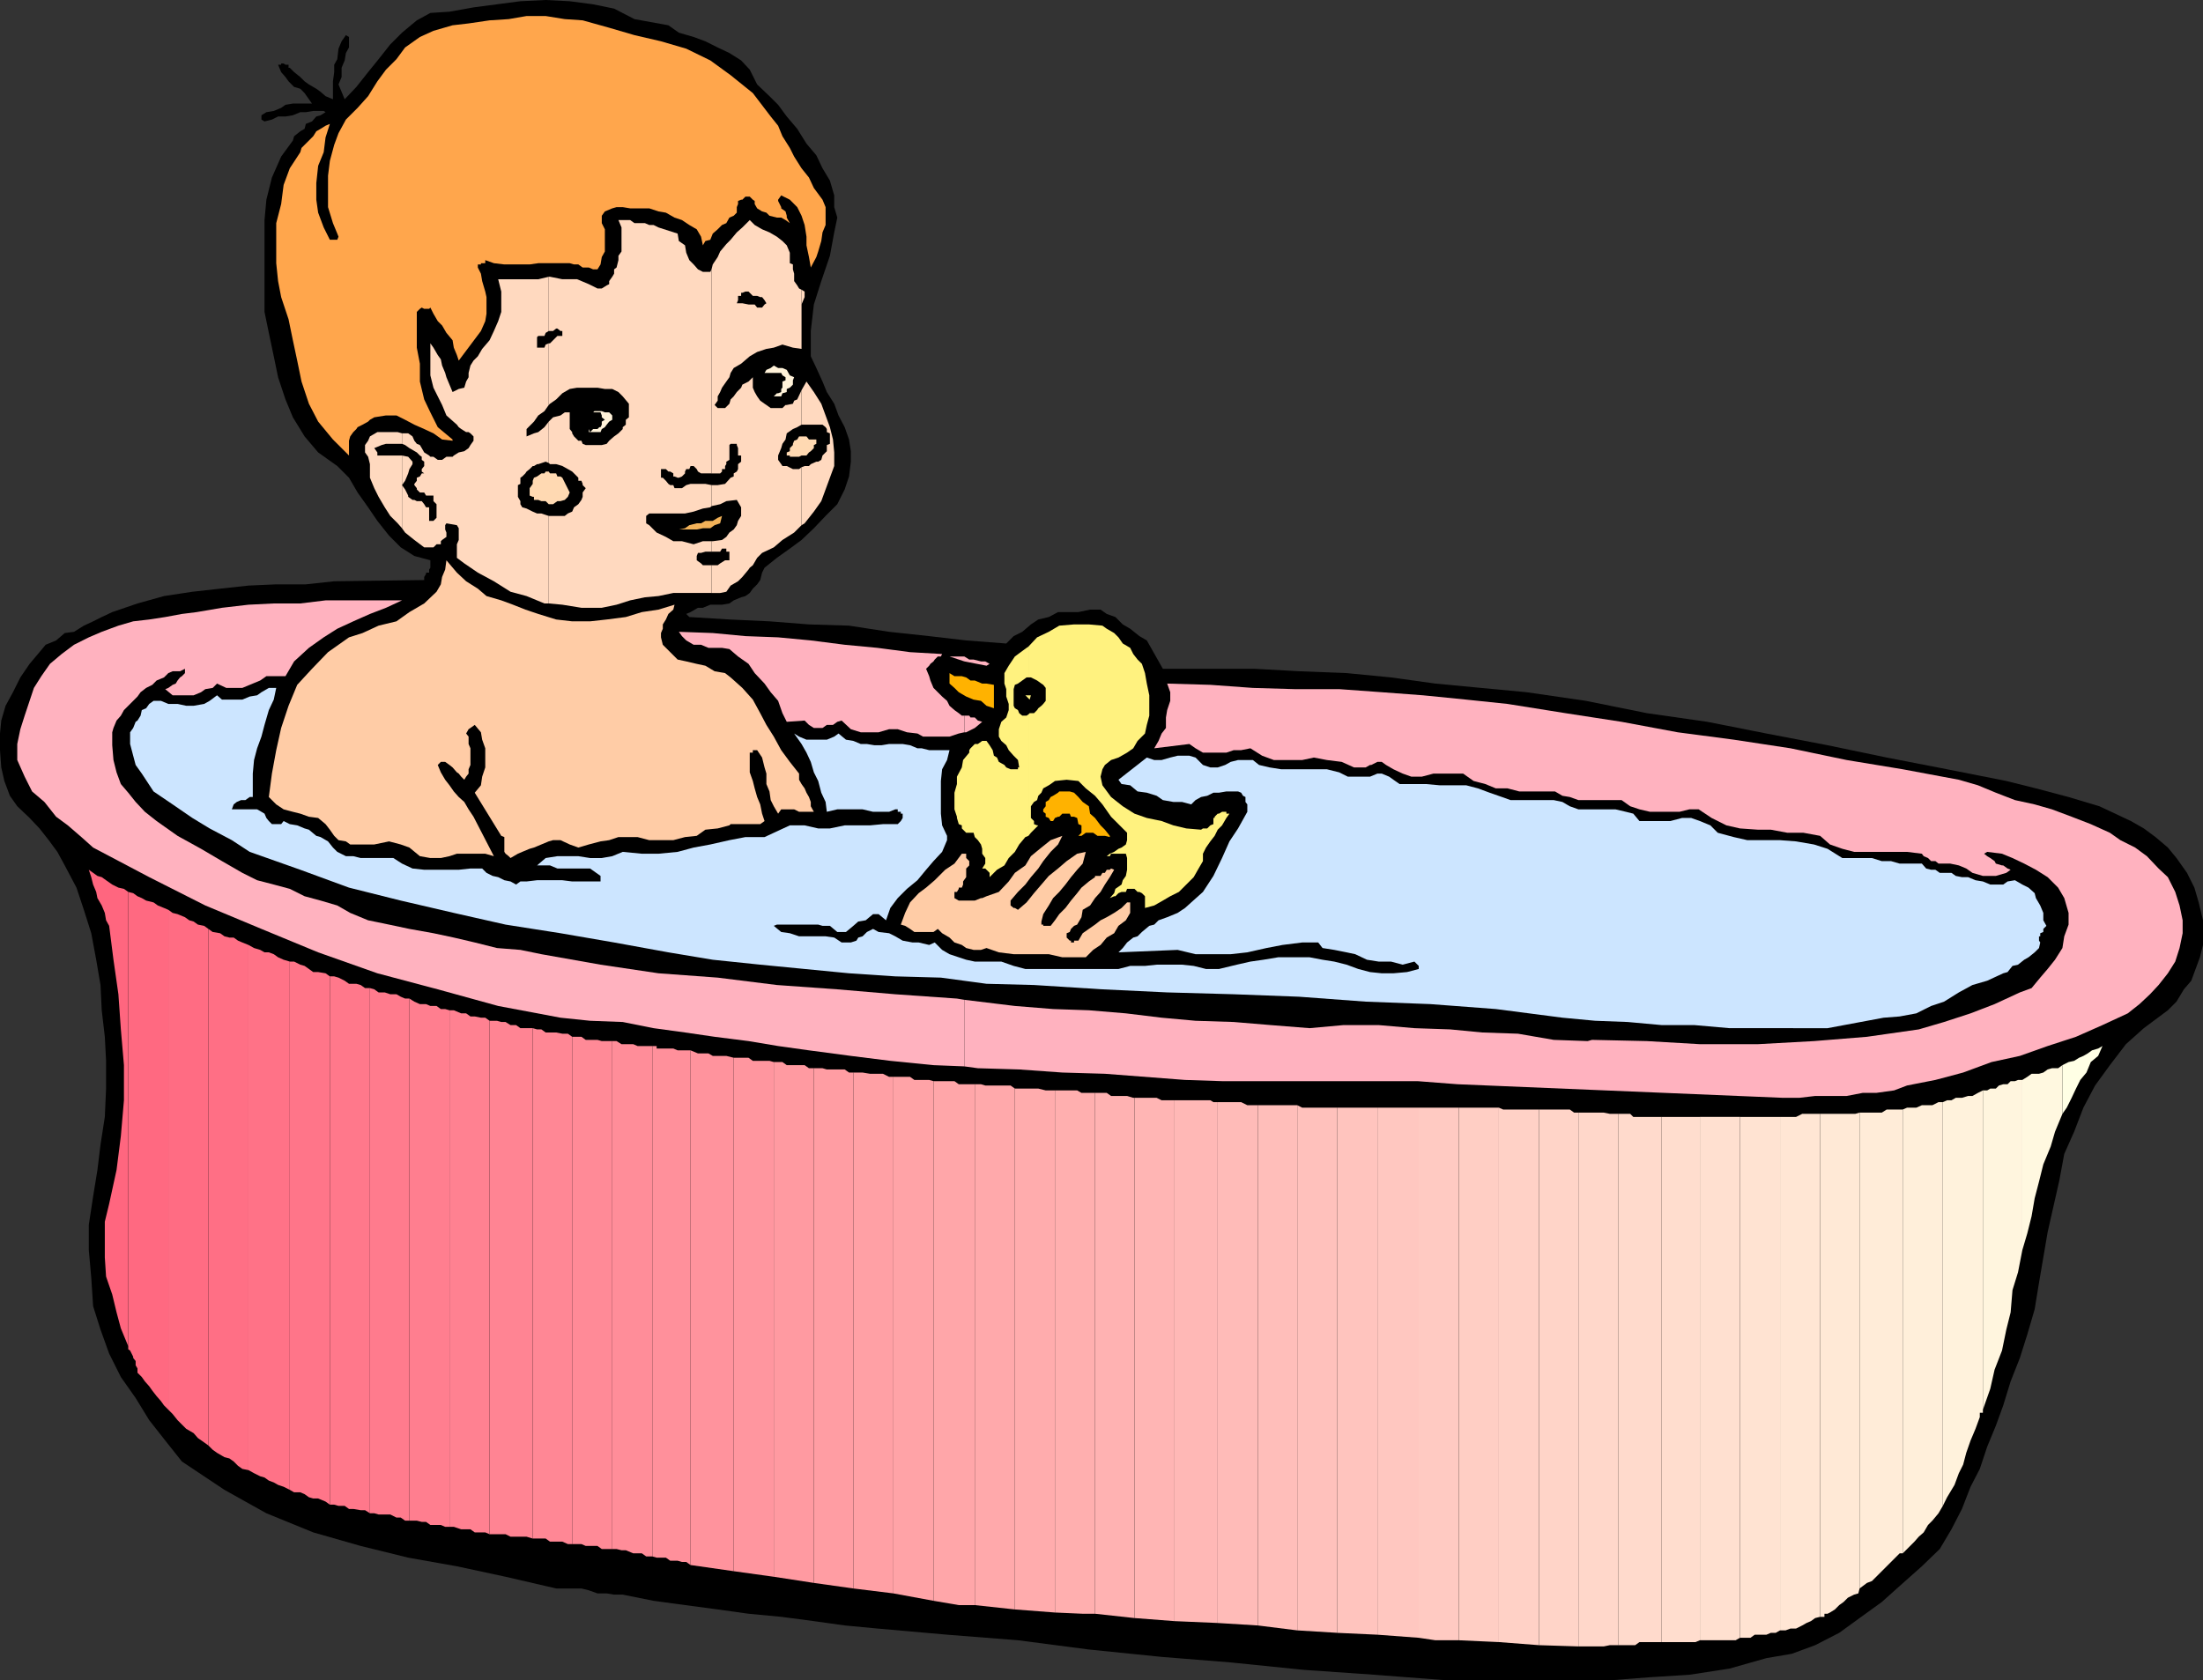 <svg xmlns="http://www.w3.org/2000/svg" width="357.301" height="272.602"><rect width="100%" height="100%" fill="#333333" stroke="none"/><path d="m108.402 4.102 1.7 1.199L112.5 6l1.902.7 2 1 1.899.902 1.902 1.199 1.399 1.5 1.199 2.398 2 1.903L126.203 17l1.399 1.898 1.699 2 1.5 2.403 1.601 1.898 1 2.102 1.2 2 .699 2.398v1.903l.5 1.699-.5 2.398-.7 3.801-1.398 4.102L132 49.398l-.5 4.301v4.102l.902 1.898 1 2.2.7 1.703L135.3 65.5l.699 1.898 1 1.903.703 2 .297 1.898v1.7l-.297 2.402-.703 2.097-1.2 2.403-1.898 1.898-1.902 2-2 1.903L128.102 89 126 90.5l-2 1.602-.398.796-.301 1.204-.5.699-.7.699-.5.7-.699.5-.699.198-1.203.5-.7.5-1.198.204h-1.899l-1.203.5h-.797L112 99.3l-.7.3.5.5 6.5.399 6.5.3 6.403.5 6.5.2 6.5 1 6.5.7 6 .698 6.5.5 1.2-1.199 1.398-.699 1.402-1.2 1.2-.8 1.699-.398 1.5-.801h3.3l1.899-.403h1.699l1 .704 1.402.5 1.2 1.199 1.199.699 1.5 1.2 1.199.698 2.602 4.602H203.5l7.203.398 7.7.301 7.199.7 7.199 1 7.402.703 7.399.699 9.601 1.398 9.899 2 9.8 1.403L286.5 119l9.902 1.898 9.598 2 9.8 1.903 9.602 1.898 4.801 1.2 5.297 1.402 5 1.5 5.102 2.398 2.101 1.2 1.899 1.402 2 1.699 1.398 1.7 1.703 2.402 1.2 2.398.699 2.398.699 2.903v4l-.5 2-.7 1.898-.699 1.903-1.199 1.398-1.203 2-1.398 1.398-3.899 2.903-2.902 2.597-2.598 3.403-2.402 3.3-1.899 3.598-1.5 3.903-1.601 3.597L334 191.5l-1.898 8.398-1.399 8.204-.703 4.296-1.2 4.102-1.198 3.8-1.5 3.802-1.2 3.898-1.199 3.3-1.402 3.4-1.2 3.6-1.5 2.9-1.398 3.6-1.703 3.302-1.898 3.199-2.899 2.8-3.601 3.2-2.899 2.597-3.601 2.602-3.301 2.398-3.899 2-3.8 1.403-4.102.699-6 1.7-6.5 1-6.398.402-6.5.5h-26.399l-11.8-.903-11.5-.8-11.801-1.2-11.2-.898-11.8-1.2-11.5-1.5-11.5-.902-11.301-1-5.301-.5-5-.699-5.297-.7-5.3-.5-5-.698-5.301-.704L106 259.7l-5-1h-1.398l-1.2-.199h-1.5L95.5 258l-1.2-.3h-4.097L82 255.8l-7.898-1.698-7.899-1.403-7.703-1.898-7.7-2.2-7.597-3.101-3.402-1.898-3.399-1.903-3.3-2.199-3.602-2.398-2.7-3.403-2.597-3.3L22 226.8l-2.398-3.403-1.899-3.796-1.402-3.903-1.2-3.8-.3-4.598-.399-4.5v-4.102l.7-4.597.699-4.301.5-4.102.699-4.5.203-4.597v-4.5L17 168.199l-.5-4.3-.2-4.098-.698-4.102-.801-4.3-1.2-3.797L12.403 144l-1.902-3.602-1.2-2.199-1.398-1.898-1.5-1.903-1.601-1.699-2-1.898-1.2-1.7-.898-2.402-.5-2.199L0 121.7V119l.203-2.102.7-2.398 1.199-2.2 1.199-2.402 1.5-2.199 1.601-1.898 1-1.2 1.7-.703L10.5 102.7l1.5-.199 1.602-1 1.5-.7 1.398-.698 1.703-.801 4.098-1.403 4.3-1.199 4.603-.7 4.5-.5 4.598-.5 4.5-.2h4.8l4.602-.5 14.598-.198v-.5l.3-.5v-.204h.5v-.5l.2-.296v-1.204l-2.598-.699L65 88.801l-1.898-1.903-1.899-2.398-1.5-2.2L58 79.899 56.602 77.5l-1.899-1.898-3.101-2.204-2.2-2.597-1.902-3.102-1.2-2.898-1.198-3.602-.7-3.398-.8-3.801-.7-3.398V35.699l.301-3.3.899-3.598 1.5-3.403 1.898-2.597.203-.7 1-.8.7-.403.199-.796 1-.403.699-.8.699-.2.8-.5-.3-.199h-1.7l-1.198.2h-.899l-1.203.5-1.2.198h-1.198l-1 .5-1.2.301-.5-.3v-.7l.801-.5 1.2-.199 1.199-.5.699-.5 1.199-.2h3.102l-.5-.698-.7-1-.699-.704-1-.296-.902-.903-.5-.699-.7-.8-.5-1.2h.5v-.2H46l.3.2h.5v.5h.2l.703.7 1 .8.7.7.699.5 1.199.698.699.5.8.704 1.2.5v-2.903l.203-1.5V10.5l.5-.898.2-1.704.5-1.199.699-1 .5.301v1.7l-.5.902-.2 1.199-.5 1.199v1.5l-.5 1.2.5 1.198.5 1.204 1.899-2 1.902-2.403 1.7-2.097L63.3 7.199l1.902-1.898 2.399-2L69.8 2.1l3.101-.203 3.899-.699 7.601-1L88.5 0l3.902.2 3.801.5 3.399.698 3.3 1.704 5.5 1"/><path fill="#ffa64c" d="m125 18.898 1.203 1.5.7 1.704L128.101 24l.699 1.398 1.2 1.903 1.203 1.5L132 30.5l1.402 1.898.5 1.204V36.5l-.5 1.2-.199 1.402-.5 1.699-.3.898-.903 1.7-.297-1.7-.402-1.898v-1.403L130.5 36.5 130 35l-.7-1.398-1.198-1.204-1.399-.699-.5.7v.203l.5 1v.199l.7.5.199.699v.3l.5.9-.7-.5-.699-.4H126l-1.2-.3-.5-.5-.698-.2-.801-.5-.399-.698v-.5l-.3-.204-.5-.5h-.7l-.5.5h-.199l-.5.204v.5l-.203.5v.898l-.5.5-.7.3-.5.9-.698.3-.7.7-.8.698-.399 1-.8.204-.403.699-.297-1.403L113 37.2l-1.2-.699-1.198-.8-1.2-.4-1.402-.8-1.2-.2-1.5-.5h-3.097L101 33.603h-1l-.7.199-1.198.5-.5.699v1.2l.5 1v3.6l-.5.9-.2 1.198-.5.801h-.699l-.703-.3h-1l-.7-.5h-.698l-.7-.2h-5.101l-1.399.2h-4.101l-1.7-.2-1.398-.5v.5H78v.2h-.5v.5l.5 1 .203 1.203.5 1.699.2.898v2.7l-.2 1.203L78 53.699 74.402 58.5l-.3-.898-.5-1.204-.2-1.199-1-1.199-.699-1.2-.703-.698-.7-1.204-.5-1-.198.204H68.8l-.399-.204-.3.204-.5.5v5.796l.5 2.602v2.898l.699 2.903 1 2.097 1.2 2.403 2.402 2v.199l-1.699-.2-1.402-1-1.5-.698-1.598-.704-1.5-.796-1.402-.704h-1.7l-1.898.301-.703.403-.297.296-.902.5-.801.403-.2.3-.5.5-.5.7-.198.699v2.398L54 71.301l-2.398-2.903-1.5-2.898-1.2-3.602-.699-3.398-.703-3.3-.7-3.4-1.198-3.6-.5-2.598-.301-2.903v-6.5l.8-3.097L46 30l1-2.7 1.703-2.6.2-.7 1.898-1.898.5-.801.699-.403.8-.5.7-.296-.7 2.199-.3 2.398-.898 2.2-.301 2.8v2.7l.3 2.101.899 2.398 1 2h1.203l.2-.5-.2-.5L54 36.2l-.797-2.597V28.5l.297-2.398.703-2.602.7-1.898 1.199-2.204L58 17.5l1.703-1.898 1.5-2.403 1.399-1.898L64.3 9.6l1.403-1.9L68.102 6 70.3 5l3.101-.898L76 3.8l3.402-.5 3.098-.2 2.902-.5H88.5l3.102.5 2.898.2 4.3 1.2 4.102 1.2 4.301 1 4.098 1.198 3.902 1.903 3.297 2.398 3.602 2.903L125 18.898"/><path fill="#ffd9bf" d="m65.203 85.7.5.698 1.5 1.204 1.598 1.199h1.5l.5-.5h.699v-.5l.203-.2.7-.5v-.703l-.2-.5V85.2l.2-.3 1.699.3.3.5v1.903l-.3.699V90.5l1.199.898 2.199 1.5 2.602 1.403L82.8 96l2.601.7 2.899 1.198h.7V83.7l-1.2-.398h-.698l-.7-.301-1-.5-.699-.2-.3-.5v-.5L84 80.603V78.7l.402-.199v-1l.301-.2.5-.5.2-.3.5-.398.5-.5h.199l.5-.301h.199l1.199-.403.5.204v-6.704l-.7.903-1 .8-.698.2-1.2.5v-1.2l1.2-1.203.699-1 1-.699.699-1v-10l-.5.2-.2.5h-1.198v-1.7l.199-.199h1l.199-.5.5-.3v-8.802l-1.7.403h-6.5l.5 2v3.3l-.5 1.5-.698 1.598-.7 1.5-1.199 1.403L77.5 57.8l-.7.699-.5.8-.3 1.2v.7l-.398.698-.301 1-.899.204-1 .5-.5-1.204-.5-1.199-.199-.699-.5-1.2-.203-1-.5-.698-.7-1.204-.5-.699v5.2l.5 2L71 64.3l.703 1.398.7 1.7 1.699 1.5.3.402.399.3.8.5H76l.3.2.5.5v.699l-.5.7-.3.5-.7.5-.898.198-.8.5-.2.204h-1l-.699.5H71l-.7-.5h-.5l-.198-.204-.801-.5-.399-.699-.3-.5-.5-.199-.399-.5-.3-.7-.7-.5h-1V72l.5.2.7.5 1.199.698.5.5.3.204v.5l.399.296v.704l-.399.5v.398l.399.3h-.399l-.3.5-.5.2v.5l-.399.5v.2l.399.5v.198l.5.5h.699l.3.5h1.2v.903l.5.5V84l-.5.5h-.7v-2.2h-.5l-.3-.5-.399-.5h-.8l-.399-.198h-.3l-.7-.5v-.204l-.5-1-.5-.699.5-.699.5-1.2.2-.698.5-.801v-.403l-.7-.796-1-.204V85.7"/><path fill="#ffd9bf" d="M65.203 73.898h-4v-.5l-.5-.699 1.2-.5.699-.199h2.601v-1.7l-.703-.198h-3.297L60 70.8l-.297.699-.5.7v1.198l.5.704L60 75.3v2.2l.703 1.7.7 1.402 1 1.699.898 1.398 1.199 1.2.703.8V73.9M89 97.898l2.203.204 3.098.5h3.3l2.399-.5 2.203-.704 2.399-.5 2.199-.199 2.402-.5h6.2v-4.5H114l-.297-.3-.703-.5v-.7l.203-.5h.5l.7-.199h1v-1.7H114l-1.5.5-1.898-.5h-1.399L108 87.103l-1.5-.704-1.2-1.199-.5-.3v-1.2l.5-.398h5.802L112.5 83l1.5-.5 1.203-.2.2-.198v-3.403l-1-.199H112l-.7.2-.698.5h-1.2l-.199-.5h-.5l-.3-.2L108 78l-.5-.5h-.297v-1.398H108l.402.398h.301l.5.3v.5h.2l.5.2h.199l.5-.2.5-.5v-.3l.199-.398h.5l.199-.5h.5l.5.5.203.398.5.3h1.7V43.7l-.2.402H114l-.797-.403-.703-.8-.7-.7-.5-1.199-.198-1.2-1-.698-.2-1.204-3.101-1L106 36.5h-.7l-.698-.3h-1.7l-.699-.5h-1.902l.5 1.198v3.903l-.5.699v.7L100 43.397l-.398.301v.7l-.301.5-.5.703v.5l-.399.199-.8.5h-.7l-1.402-.7-1.898-.8h-2.399l-2-.403H89V53.7h.703l.5-.398h.2l.5.398h.3v.801h-.8l-1.2 1.2H89v10l.203-.2 1-.7 1-1 1.2-.698 1.199-.204h3.3l1.2.204H99.3l1 .5.699.699 1 1.199v2.2l-.5.402v.796l-.5.403v.3l-.7.7-.698.5-.801.699-.399.5-.8.2H95l-.5-.2-.2-.5h-.5l-.698-.7-.301-.5v-.198l-.399-.5v-2.704h-.8l-.7.5-1.199.301-.703.7v6.703l.203.199h1l1 .3.899.5.699.399 1 1v.5h.5l.199.5v.2l.5.5-.5.698v.704l-.2.5-.5.699-.698.5L92.8 83l-.7.3-.5.4H89v14.198"/><path fill="#ffd9bf" d="M115.402 96.2h1.399l1-.2.699-1 1.203-.7.7-.698 1-1.204.199-.296V61.699l-.2.2-1 .5-.199.5-.703.703-.5.699-.5.5-.2.699-.698.7h-1.2l-.5-.5.5-.7v-.7l.399-.698.3-.704.7-1 .5-.699.199-.699.5-.8 1.203-.7 1.399-1.2v-8.402h-.2l-1-.199h-.902l.203-.5V48h.5v-.5h.2l.5-.2h.5l.199.2V35.7l-1.2 1.198-.902.801-1 1.2-.7.703-1 1.199-.398.898-.8 1.2-.2.8v33.102h1.399l.3-.301v-.398h.5v-.5l.2-.301v-.403l.5-.296v-2.403L118.5 72h1v.2l.203.5v1.198h.5v1l-.5.403v.8l-.203.399-.5.3v.5l-.5.2-.898 1-1.2.2h-1v3.402l1.399-.301 1-.5 1.699-.2.703 1.2v1.398l-.5.801-.203.7-.5.698-.7.5-.5.704-.698.5-1.5.199h-.2V89.5h1.399l.3-.5h.7v.5h.5v1.398h-.7l-.8.5-.399.301h-1v4.5m6.2-4.097.5-.403.699-1.199.8-.8 1.899-.9 1.402-1.198 1.899-1.204L130 85.2v-9.398l-.398.3h-1l-1-.5h-.7l-.199-.3-.5-.7v-.703l.5-1.199.2-.699.5-.7.199-1 1-.698.699-.301.699-.403v-5.597l-.7 1.5-.5.199-.198.5-1 .2h-.2l-.5.5H125l-.7-.5-.3-.2-.7-.5-.5-.7-.398-.698-.3-.704V61.2l-.5.5v30.403m0-34.303 1.199-.698 1.5-.5 1.199-.204 1.402-.5 1.7.5 1.398.204V47l-.398-.2-.301-.5-.5-.698v-1.204l-.2-.699v-.8l-.5-.2V41l-.5-1.2-.699-.698-.902-.704-1.2-.699-1.198-.5-1.2-.699-.8-.8v11.8l.5.5h.699l.5.2h.3l.399.5.3.5-.3.198-.398.5h-.801l-.399-.5h-.8v8.403"/><path fill="#ffd9bf" d="m130 85.2.5-.302L132 83l1.203-1.7.7-1.902 1.398-3.796v-2.204l-.2-2.097-.5-2-.699-1.903-.699-1.898L132 63.602l-1.2-1.704-.8 1.403v5.597h3.402l.5.403.2.3v.5l.5.2V72l-.5.2v1l-.7.698-.199.704-.5.296h-.3l-.903.403-.297.3h-.703l-.5.2v9.398m0-28.597v-7.204l.5-1.199v-.898L130 47v9.602"/><path fill="#fff2d9" d="m128.8 61.2-.198.5v.698l-.5.5-.5.204v.5l-.7.199-.199.5H125.5l.5-.5h.203l.5-.2v-.5l.2-.203v-1l.5-.199v-.5l-.5-.3-.2-.399H124l.3-.5.7-.3.5-.4.703.4h.7l.699.3.5.898.699.301m-31.598 8.903h.2l.199-.5.5-.301.3-.403.399-.5.5-.296v-.704l-.5-.5h-.7l-.5-.199h-.398v.2h.2l.199.5v.3l.5.403-.5.296v.5l-.2.403h-.199v.8m0-.801-.3.302h-.7l-.5.5h1.5V69.3m0-2.6h-.8l-.2.198h1V66.7m-1.5 3.402-.203-.5v.5zm0 0"/><path fill="#ffd9b2" d="m92.402 79.898-.3.704-.5.5-.7.199h-.5l-.699.5H89l-.5-.5h-.7l-.5-.2h-.698v-.5h-.2l-.5-.203V79.2l.5-.699V78l.2-.5.5-.2.699-.5h.5l.199-.3h.5l.203.3h1l.2.5h.5l.3.2 1.2 2.398m39.999-8.598v.7l-.402.2v.5l-.5.5-.297.198-.402.5H130l-.398.204h-1.5v-.204h-.5v-.5l.5-.199v-.5l.5-.5V72l.199-.5.5-.2.3-.5h1.2l.402.5h1.2"/><path fill="#f2b259" d="m117.102 83.7-.301 1.198-.899.301-.699.5H114l-1 .2h-2.898l1-.2.699-.5 1.199-.3h.703l.7-.399h1.199l.8-.5.7-.3"/><path fill="#ffcca6" d="m87.3 99.602 2.903.898 2.598.3h2.902l2.7-.3 3.097-.398 2.602-.801 2.699-.403 2.601-.796-.199.796-.8.704-.403.898-.5.8v.7l-.297.7v.698l.297 1.204 1.203 1.199 1.2 1.199 1.398.3 1.699.4 1.402.3 1.5.898 1.7.301.898.7 1.902 1.703 1.7 1.898 1.199 2.2 1 1.902 1.199 1.898 1.203 2.2 1.399 1.902 1.5 1.898v1l.398.7.5.698.3.704.403.699.297.8v.7l.5.898h-2.398l-.801-.398h-2.098l-.5.699-.703-1.2-.5-1-.2-1.402-.5-1.199V125.5l-.3-1-.398-1.602-.801-1.199h-.7v.403h-.5v3.199l.5 1.398.301 1.2.399 1.402.5 1.199.3 1.5.399 1.2-.7.5h-4.8l-.2.198-1.898.5-2 .204-1.402 1-1.898.199-1.899.5h-3.902l-1.899-.5h-3.101l-1.5.5-1.399.199-1.902.5-1.7.5-1.398-.5-1.5-.7h-1.199l-.703.2-2.398 1-.7.2-1.199.5-.703.3-1.2.7-.3-.302-.5-.398-.2-.3v-2.4l-.5-.198-4.3-7 1-1.204.203-1.398.5-1.5v-3.102l-.5-1.398-.203-1.2-1-1.198-.7.5-.3.199-.398.699.398.5v1.2l.3.698v2.704l-.3.699v.699l-.398.5-.301.5-.5-.5-.399-.5-.3-.2-.7-.8-.5-.398-.699-.5H71.5l-.5.5.5 1.199.703 1.199.7.898.699 1 .8.903.899.8.699 1.2.8 1.199 3.302 6.398-1.399-.398h-4.601l-1.2.398-1.402.301h-1.7l-1.698-.3-1.7-1.399L65 137l-1.898-.5-2.399.5h-3.902l-.7-.5-1.199-.2-.699-.698-.703-1-.7-.903-1.198-1-1.5-.199-1.399-.5-1.203-.3-1.5-.4-1.2-.8-1.198-1.2.5-3.8.699-3.8.8-3.598 1.2-3.602 1.402-3.398 2.399-2.602 2.601-2.7 3.399-2.402 2.199-.699 2.601-1.199 2.899-.7 2.101-1.5 2.399-1.402 2-1.898.699-1.2.203-1.198.5-1.204.2-1.5 1.699 2 1.5 1.403L77.5 95.5l1.402 1.2 2.399.698 1.902.704 2 .796 2.098.704m84.999 36-.698 1.398-1.2 1.2-1.199 1.5-.8 1.198-1.2 1.403-.902 1.199-1.2 1.2-1.199 1.402v.796l.5.403h.2l.5.3 1.398-1.203 1.203-1.5 2.399-2.796 1.5-1.204L173 139.7l1.703-1.199 1.399-.3-.5 1.902-.899 1-1 1.199-.902 1.199-1 1.2-1 1-.7 1.198-.898 1.403-.3 1.199v.5h.3v.2h1.2l.699-.9.699-1 1-1 .902-1.198 1-1.204.7-.898 1.199-1 1-.7v-.198h.898l.3-.5h.403l.297-.5h.5l.203-.204.5.204L180 142.3l-.797 1.199-.703 1.2-.898 1-.801 1.198-1.2.704-.199 1.199-.699 1.199-.5.2-.5.5-.203.5-.5.198v.704l.5.5h.203v.296h.5v-.296h.7l.699-1.204 2-1.398.898-.7 1-.5 1.203-.698 1.2-.801.898-.903h.5v1.704l-.7 1.199-1.199.898-.699 1.2-1.203.703-1 1.199-1.2.8-1.198 1.2H172.3l-2.2-.5h-5.699l-2.401-.3-2-.7-.898.302h-1.2l-1.199-.301-.703-.5-1.2-.403-.8-.796-1.2-.704-.698-.699-.7.5h-3.101l-.7-.5-.8-.5-.7-.199.7-1.898.8-1.704 1.399-1.5 1.203-.898 1.399-1.2 1.699-1.698 1.5-1L156 138.5h.703v.7l.5.5v.698l-.5.5v1.403l-.5.699v.5l-.203.5h-.5v.2l-.297.5h-.402v1l.699.402h2.602l1-.403h.199l.699-.3 2-.7 1.602-1.699 1-1.398 1.699-1.204.902-1.5 1.7-1.398 1.5-1.2 1.898-.698"/><path fill="#fff27f" d="m166.8 135.602.403-.5 1.2-1.204h-.2l-.5-.199v-.5l-.5-.5v-1.898l.5-.7.5-.3.2-.7.5-.5.3-.703.899-.5.3-.199.7-.5L173 126.5l1.902.2 1.2 1.198 1.5 1.204 1.199 1.398 1.402 2 1.2 1.2 1.398 1.402v1.199l-.2.699-.699.5-.5.2-.699.5-.703.3-.5.398h.5l.203-.398h2.399l.199.7v1.902l-.2 1-.5.699-.199.699-1 .7-.199.698-.703.801.703-.3h.2l.5-.5.5-.2h.699l.199-.5H184l.5.5h.3l.403.2.5.5v1.902l1.5-.403 1.399-.796 1.199-.704 1.402-.699 2.399-2.398.8-1.403.7-1.199V138.5l.5-1 .699-1 .699-.898.5-1 .703-.704.7-1.199.5-.699h-.5v-.3h-.7l-.5.3h-.203l-.5.5v.2h-.2v1l-.5.198-.5.5h-.698l-.301.204-2.399-.204-2.101-.5-1.899-.699-2.402-.5-2-.699-1.898-1.2-1.899-1.5-1.402-1.902L178.5 126l.3-1.2.403-.698 1-.801 1.2-.403 1.398-.796 1-.704.699-1.199 1.203-1.199.297-1.398.402-1.5V112.8l-.402-1.903-.297-1.699-.5-1.5-.703-.699-.7-.898-.5-1-1.198-.704-.7-1-.699-.699L179.5 102l-.7-.5-2.198-.2h-2.399l-2.402.2-1.7 1-1.898.898-1.402 1.5v5h.402l1 .5.7.5.3.204.399.5v2.097l-.399.5-.3.301-.5.398-.2.301-.5.5H167l-.2.2v19.703m0-19.704-.3.204h-.7l-.5-.403-.198-.5-.5-.3-.2-.399v-2.7l.2-.698.5-.204 1.398-1h.3v-5l-.3.204-1.898 1.398-1 1.5-.7 1.2v1.698l.301.903V113l.399 1.2v1l-.399 1.198-.8.704L162 118.3v1.199l.402.7.801.698.399.801.8.903.7.699.199 1.199h-.2v.3h-1.199l-.699-.3-.3-.398-.903-.5-.297-.704-.5-.296-.203-.903-.5-.8-.5-.7h-.7l-.698.5h-.5l-.7.7-.199.3v.403l-1 1.199-.203 1.2-.797 1.5v1.2l-.402 1.402v2.699l.402 1.199v.2l.297 1 .5.198v.5l.703.704h1.2l.199.699.5.5.5.699.199.7v.8l.5.7v.902l-.5.796h.5l.199.204.5.5v.699l1.203-1.2 1.2-.703.699-1.199 1-1L165.3 137l1-1.2.5-.198v-19.704"/><path fill="#fff27f" d="m166.8 113.3.2.2.203-.7h-.402v.5m-.001-.5h-.5l.5.5zm0 0"/><path fill="#ffb2bf" d="m156.402 173 2.2.3 6.699.2 7 .5 6.902.2 13 1 6 .198h31.7l6.5.5 52.8 2.204h2.598l2.601-.301h5.098l2.602-.5h2.199l2.902-.403 2.098-.796 4.601-.903 4.5-1.199 4.598-1.7 4.602-1 4.5-1.6 4.601-1.5 4.297-1.9 4.102-1.902 1.898-1.5 1.703-1.597 1.399-1.5 1.5-1.903L352.8 156l.699-2.2.5-2.402v-2.097l-.5-2.403-.7-2.199-1.198-2.398-1.5-1.403-1.899-2-1.902-1.398-2.399-1.2-1.699-1.198-3.101-1.403L336 132.5l-3.2-1.2-2.8-.8-3.2-.7-3.097-1.198-2.902-1.204-3.098-.898-9.101-1.7-9.102-1.5-9.098-1.902-9.199-1.398-9.101-1.2-9.102-1.698-9.098-1.403-9.402-1.5-6.7-.699-7-.7-6.698-.5-6.899-.5H210l-6.797-.198-6.902-.5-7-.204.5 1.403v1.398l-.5 1.5-.2 1.2v1.703l-.699.898-.5 1.2-.699 1.198 5.7-.699 1 .7 1.199.703h3.8l1.2-.403h1.199l1.5-.3 1.902 1.203 1.899.699h4.601l1.899-.403 2.101.403 2.399.3 2 .899h1.898l.703-.398h.2l1-.5h.699l.699.5 1.199.699 1.5.699 1.402.5h1.7l1.898-.5h4.8l1.7 1.2 1.902.5 1.7.698h1.898l1.902.5h5.801l1.2.704 1.199.199 1.398.5h7l1.402 1 1.5.5 1.7.398h4.8l1.598-.398h1.5l2.102 1.398 2.398 1.2 2.203.5 2.899.203h2.101l2.7.5h2.597l2.703.5 1.598 1.398 2 .7 1.902.5h8.598l2.402.3.297.398.703.301.5.5h.7l.5.403h1.898l1.402.296 1.2.5 1 .704 1.699.5h2.101l1.7-.5.699-.5-.5-.204-.7-.5h-.199l-1-.296-.203-.403-.7-.5-.5-.3-.5-.399.5-.3 2.403.3 1.7.7 1.898.902 1.902 1 1.899 1.199L333.8 144l1 1.7.699 2.402V150l-.7 1.898-.3 1.903-1.2 1.898-1.198 1.5-1.2 1.403-1.402 1.699-1.898.699-4.102 1.898-3.898 1.5-4.301 1.403-4.098 1.199-8.402 1.2-8.598.698-9.101.5h-9.399l-8.601-.5-8.899-.199-.703.2-5.5-.2-5.797-1-5.8-.199-5.2-.5-5.8-.2-5.801-.5h-5.7l-5.5.5-6.3-.5-6-.5-6.2-.198-5.5-.5-5.8-.704-6-.5-5.801-.199-6.2-.5-8.199-1V173"/><path fill="#ffb2bf" d="m156.402 162.2-1.199-.2-10-.7-9.402-.8-9.801-.7-9.598-1.198-9.601-.704-9.399-1.398-9.601-1.7-3.399-.698-3.8-.301-3.602-.903-3.398-.796-3.301-.704-3.899-.699-3.3-.699-3.399-.7-2.902-1.198-2.098-1.204-2.703-.796-2.598-.704L47 144.2l-2.598-.699-2.699-.7-2.402-1.198L36 139.699l-3.398-2-3.801-2.097-3.399-2.403-1.902-1.5-1.5-1.597-1.2-1.5-1.198-1.403-.7-1.898-.5-2-.199-2.403v-2.097l.2-.7.5-1.203.699-.796.5-.903L22.3 113l.5-.7.902-.698 1-.5.7-.704 1.199-.5.699-.699.699-.3h1.203L30 108.5v.7l-.5.5-.297.198-.402.5-.301.5-.5.204-.7.5-.5.199 1.2 1h3.402l1.2-.5.699-.5 1.199-.2.703-.703 1.5.704h2.598l1.699-.704 1.203-.5 1-.699h3.098l1.402-2.398 2.399-2.2 2.398-1.703L54.703 102l2.598-1.2L60 99.603l2.602-1 2.601-1.204H52.801l-4.098.5h-4.3l-4.102.204-4.301.5-4.098.699-2.402.3-2.7.5-2.597.399-2.601.3-2.399.7-2.703 1-2.098.898L12 104.602l-2 1.5-1.898 1.597-1.399 2-1.203 1.903-1.5 4.5-.7 2.199-.5 2.398v2.602L4 126l1.203 2.398 2 1.704 1.899 2.398L11 133.898l2.203 1.903 1.899 1.699 9.101 4.8 9.098 4.598 9.101 3.801 9.2 3.801 9.601 3.398L71 160.5l9.8 2.7 10.102 1.902 4.801.5 5.297.199 5 1 5.102.699 4.8.7 5.5.698 4.801.801 5 .7 6.797.902 6.402.8 7 .7 5 .199v-10.8m0-43.4h.301l1.399-.698 1.199-1-.7-.204-.5-.5h-.699l-.199-.296h-.8v2.699"/><path fill="#ffb2bf" d="M156.402 116.102H156l-.5-.403-.7-.5-.8-.699-.398-.8-.801-.7-1.399-1.398-.5-1.204-.199-.699-.5-1.199.5-.5.2-.3.5-.4.199-.3.5-.5h.5l.199-.398-5.2-.301-5.3-.7-5.301-.5-5.5-.703-5.297-.5-5.3-.199-5.301-.5-5.5-.199.5.7.699.698 1.199.704h1.203l1.2.5h2.199l1.199.199 1.402 1.199 1.7 1.2 1 1.5 1.597 1.698 1 1.403 1.203 1.398.7 2 .699 1.403 2.898-.204.703.704.797.5h1.402l.7-.5h1l.699-.5.699-.204 1.5 1.403 1.602.5h2.898l1.703-.5h1.399l1.5.5 1.699.199.902.5H154l1.5-.5.902-.2v-2.698m0-8.802 3.598.7.5-.3-.7-.4h-.698l-1.2-.3h-.699l-.8-.5v.8m-.001-.8H154l2.402.8zm0 0"/><path fill="#ffb200" d="M161.203 111.102v3.796L160 114.5l-.898-.8-1.2-.2-1.199-.5-1.203-.7-.7-.698-.8-.704V109.2l.8.5h1.2l.703.2.7.5h.699l1.199.5H160l1.203.203M180 135.602v.199l-.797-.2H178l-.7-.5h-1.198l-.7.5h-.5l.5-.5v-1.203l-.5-.199-.199-1-.5-.199h-.5l-.203-.5h-1.2l-.5.5h-.198l-.5.2-.301.5h-.399l-.3-.5-.5-.2v-.5l-.399-.3v-.4l.399-.5v-.698l.5-.301.3-.5.399-.2.8-.5.2-.203h1.699l.703.204.7.699.699.8 1 .7.199 1.199.8.7.899 1.198.703.704.797 1"/><path fill="#cce5ff" d="m44.8 111.602-.398 1.898-.8 1.7-.7 2.402-.5 1.898-.699 1.898-.5 1.903L41 125.5v3.8h-.5l-.7.5h-.698l-.7.302-.5.398-.3.8h4.101l.7.4.5.3.3.7.399.5.5.5h1.5l.398-.5 1 .5 1.203.198 1.2.5.699.204 1.199 1 .699.199 1.203.699.797 1 .703.7 1.399.698H57.3l1.199.301h5.3l1.403.903 1.7.796 1.898.204h5.601l1.899-.204h1.902l.7.704 1 .5.898.199 1 .5 1 .199.902.5.7-.5h1l1.699-.2h4.101l1.598.2h4.601v-.898l-1.699-1.204h-5.3l-1.2-.5h-2.101L88.5 139.2l1.902-.3h3.399l1.902.3h1.899l1.699-.3 1.699-.7 3.102.301h2.699l3.101-.3 2.598-.7 2.703-.5 3.098-.7 2.601-.5H124l4.102-1.902h2.398l2.203.5h1.899l2.398-.5h4.102l2.101-.199h2.399l.5-.5.3-.5v-.7h-.3v-.3h-.5v-.4h-.399l-1 .4h-2.601l-1.7-.4h-4.101l-1.7.4-.199-1.598-.699-1.5-.5-1.903-.703-1.398-.5-1.7-.7-1.5-.8-1.402-1.2-1.699.802.5 1.199.5h3.3l1.2-.5.699-.5 1.203 1 1.2.2 1.199.5h1l1.199.198H143l1.203-.199h2.2l1.199.2 1.199.5h.699l1.203.3H154l-.398 1.602-.801 1.5-.2 1.898V132l.2 1.898.8 1.704v.699l-.8 1.898-1.399 1.5-1.199 1.403-1.402 1.699-1.7 1.398-1.5 1.5-1.199 1.602-.699 2-1.203-1h-.898l-1.2 1-1.199.199-.8.7-1.2 1h-1.402l-1.2-1h-1.199l-.699-.2H126l-.5.2 1.203 1 1.399.198 1.5.5h4.3l1.399.204 1.199.796h1.5l.902-.296.301-.5.7-.204.699-.699 1-.5.898.5 1.703.2 1 .5 1.2.703 1.597.296h1l1.703.403.899-.403 1.199 1.204 1.199.699 1.5.5 1.203.398 1.399.301h4.3l2 .7 1.899.5h15.101l1.899-.5h2.402l1.899-.2h4.101l1.899.2 2 .5h2.101l2.899-.7 2.199-.5 2.101-.3 2.399-.4h5.101l2.098.4 1.902.3 2 .5 1.899.7 1.902.5 1.899.198H226l2.203-.199 1.899-.5v-.5l-.7-.699-1.902.5-1.898-.5h-2l-1.899-.3-1.902-.9-1.399-.3-2-.398-1.902-.301-.7-.903h-2.597l-3.203.403-2.598.5-3.101.699-2.7.3h-5.699l-2.902-.698-9.598.398.7-.7.699-.902 1-.796.699-.204.703-.699 1.2-1 .8-.199.7-.7 1.398-.5 1.699-.698 1.203-.801 1-.903 1.899-1.699 1.699-2.597 1.402-2.903 1.2-2.699 1.398-2.102 1.5-2.699V130.5l-.301-.398v-.801l-.398-.2-.301-.5-.5-.203h-1.899l-1.199.204h-.902l-1 .5-1 .199-.899.5-.699.699-1.5-.398h-1.402l-1.7-.301-1-.7-1.601-.5-1.5-.203-1.2-1-1.398-.199-.5-.699 4.598-3.602 1.203.403h1.2l1.398-.403 1.199-.296h1.902l1 .296 1.2 1.204 1.199.398h1.199l1.203-.398.899-.5 1.199-.301h2.402l1 .8 1.7.399 1.898.3h7.402l2 .5 1.399.7h3.601l1.2-.5h.699l1.199.5.699.5 1 .7h4.3l2.2.198h4.3l1.903.5 1.899.704 2 .699 1.398.5h7l1.402.3 1.2.7 1.398.5h6l1.703.398 1.2.301 1 1.2h5l1.898-.5h1.5l1.402.5 1.7.698 1.199 1.204 2.601.699 2.2.5h5.3l2.598.199 2.902.5 2.2.7 2.398 1.5h4.8l1.602.5h1.5l1.399.402h3.601l.7.796.8.204h.7l.699.5h1.898l.703.5 1 .199h1l1.2.5 1.199.199 1.199.5h2.101l.7-.5 1.199-.2 1.199.7 1 .5 1 .898.203.801.7 1.2.5 1.203v1.199l.5.898-.5.5v.5l-.5.2v.5h-.2v.703l.2.296-.2.903-.703.699-1 .8-.7.4-1 .8-.898.2-.8 1-.7.198-2.601 1.204-2.399.699-2.199 1.199-2.402 1.5-2.098.7-2.402 1.198-2.7.5-2.601.204-9.098 1.699H280.5l-5.7-.5h-5.3l-5.5-.5-5.297-.2-5.3-.5-10.801-1.402-10.602-.8-10.5-.399-10.797-.8-10.601-.4-10.801-.3-10.5-.5-11.098-.7-7.703-.198-7.398-1-7.399-.204-7.5-.5-7.203-.699-7.2-.699-7.698-.8-7.2-1.2-8.8-1.602-8.7-1.5L82 150l-8.398-1.898-8.602-2L56.602 144l-7.899-2.898-8.203-2.903-2.898-1.898L34 134.398l-2.797-1.699L28 130.5l-3.098-2.102L23 125.5l-1-1.398-.398-1.5-.5-1.903v-1.898l.5-.7.398-1 .3-.203.5-.796.2-.903.703-.3.5-.7.7-.5h1.199l1.199.5h1.5l1.402.301h1.2l1.699-.3.898-.5 1.203-.9.797.7h3.3l1.2-.5 1.203-.2.7-.5 1.199-.698H44.8"/><path fill="#ff667f" d="M20.8 144.7v73.698l-1.198-2.898-.7-2.602-.699-2.898-1-2.898L17 204v-5.8l.703-2.9 1.2-5.5.699-5.5.5-5.8v-5.7l-.5-5.8-.399-5.7-.8-5.6-.7-5.5-.5-.9-.203-1.198-.5-1.204-.7-1.199-.198-1-.5-1.199-.301-1.2-.399-1.198 1.399 1 .699.199.703.5 1 .699 1 .5.899.2.699.5"/><path fill="#ff6981" d="M20.8 218.398V144.7l.802.2.699.5.699.3.703.403 1.2.296.699.5 1 .403.699.3V228.7l-.7-.699-.5-.7-.699-.8-.699-.898-.5-.704-.703-.796-.5-.704-.7-.699v-.7l-.3-.5v-.7l-.398-.5v-.198l-.5-1-.301-.204v-.5"/><path fill="#ff6c83" d="M27.3 228.7v-81.098l.7.5.8.199 1.2.5.703.5.7.199.699.5 1 .2.699.5v83.8l-.7-.5-1-.7-.699-.8-1.199-.7-.703-.698-.7-.704-.8-1-.7-.699"/><path fill="#ff6f85" d="M33.8 234.5v-83.8l.7.5 1.203.198.7.5.8.204h.7l.699.5.699.296 1 .403V238.5l-1-.2-.7-.5-.699-.698-.699-.5-.8-.204-1.2-.699-.703-.5-.7-.699"/><path fill="#ff7287" d="M40.3 238.5v-85.2l.903.5 1 .302.7.398h.699l.8.3.7.5.898.4 1 .3v85.7l-1-.5-.898-.302-.7-.398-.8-.3-.7-.5-.699-.2-1-.5-.902-.5"/><path fill="#ff7589" d="M47 241.7V156h.703l1 .5.7.2 1.398 1h.8l1.2.198.699.5v85.704l-.7-.5-1.198-.5H50.8l-.7-.204-.699-.5-.699-.296h-1l-.703-.403"/><path fill="#ff788b" d="M53.5 244.102v-85.704h.703l.7.204 1 .5.699.5H57.8l.699.199.703.5H60V245.5l-.797-.5H58.5l-1.2-.2h-.698l-.7-.5h-1l-.699-.198H53.5"/><path fill="#ff7b8d" d="M60 245.5v-85.2l.703.2.7.5h1l.898.3h1l.699.4.703.3h.7v84.7h-.7l-.703-.5h-.7l-1-.5h-1.898l-.699-.2H60"/><path fill="#ff7e8f" d="M66.402 246.7V162l.801.5.899.398h1l.699.301h1l.699.5h.703l.7.2v83.8h-.7l-.703-.3h-1.7l-.698-.5h-.7l-.8-.2h-1.2"/><path fill="#ff8191" d="M72.902 247.7v-83.802h.7l1.199.5h.8l.7.5H77l1 .204h.703l.7.5v83.296l-.7-.296H77l-.7-.5h-1.5l-1.198-.403h-.7"/><path fill="#ff8493" d="M79.402 248.898v-83.296h1.2l.699.199H82l.8.5h.903l.7.5h2v82.8l-1-.3H82.8l-.801-.403h-2.598"/><path fill="#ff8795" d="M86.402 249.602V166.8l.7.199h.699l.699.5h1.703l1 .2h.899l.699.5v82.3h-.7l-.898-.398h-2l-.703-.5h-2.098"/><path fill="#ff8a97" d="M92.8 250.5v-82.3h1.5l.7.5h1.902l.7.198H99.3v82.403h-1.7l-.699-.5H95l-.7-.301h-1.5"/><path fill="#ff8d99" d="M99.3 251.3v-82.402h.7l.8.5h1.903l.7.301h2.398V252.5h-1l-.7-.5h-1.398l-1.203-.5h-.7l-.8-.2h-.7"/><path fill="#ff909b" d="M105.8 252.5v-82.8h.7v.402h2.703l.7.296H112v83.5l-.7-.5h-.698l-.7-.199h-1.199l-.703-.5h-1.5l-.7-.199"/><path fill="#ff939d" d="M112 253.898v-83.5l1.203.5h1.7l.699.403h2.199l1.199.3v83.297l-7-1"/><path fill="#ff969f" d="M119 254.898v-83.296h2.402l.7.5h2.699l.699.199v83.5l-6.5-.903"/><path fill="#ff9aa1" d="M125.5 255.8v-83.5h1.402l.7.5h2.898l.703.5H132v83.5l-6.5-1"/><path fill="#ff9da3" d="M132 256.8v-83.5h1.402l.7.2H137l.703.5h.7v83.7l-6.403-.9"/><path fill="#ffa0a5" d="M138.402 257.7V174h1.5l1.2.2h2.101l1 .5h.7v83.8l-6.5-.8"/><path fill="#ffa3a7" d="M144.902 258.5v-83.8h2.7l.699.5h2.402l.7.198V259.7l-6.5-1.199"/><path fill="#ffa6a9" d="M151.402 259.7v-84.302h3.399l.699.5h2.602v84.5H155.5l-4.098-.699"/><path fill="#ffa9ab" d="M158.102 260.398v-84.5h1l.699.204h4.101l.7.5v84.5l-6.5-.704"/><path fill="#ffacad" d="M164.602 261.102v-84.5h3.8l1.2.296h1.5v84.704l-6.5-.5"/><path fill="#ffafaf" d="M171.102 261.602v-84.704h3.601l.7.403h2.199v84.5h-2l-4.5-.2"/><path fill="#ffb2b2" d="M177.602 261.8v-84.5h1.898l.703.5h2.598l1 .302H184V262.5l-6.398-.7"/><path fill="#ffb5b4" d="M184 262.5v-84.398h3.602l.8.398h2.098V263l-6.5-.5"/><path fill="#ffb8b6" d="M190.5 263v-84.5h5.8l.5.3h.7v84.5l-7-.3"/><path fill="#ffbbb8" d="M197.5 263.3v-84.5h3.8l1 .5h1.7v84.4l-6.5-.4"/><path fill="#ffbeba" d="M204 263.7v-84.4h6.402v85.2l-6.402-.8"/><path fill="#ffc1bc" d="M210.402 264.5v-85.2l.801.4h5.7v85.198l-6.5-.398"/><path fill="#ffc4be" d="M216.902 264.898V179.7h6.5v85.5l-6.5-.3"/><path fill="#ffc7c0" d="M223.402 265.2v-85.5h6.7v86l-6.7-.5"/><path fill="#ffcac2" d="M230.102 265.7v-86h6.5v86.402H232.8l-2.7-.403"/><path fill="#ffcec4" d="M236.602 266.102v-86.403h6.5v86.7l-6.5-.297"/><path fill="#ffd1c6" d="M243.102 266.398V179.7l.699.301h5.8v86.898l-6.5-.5"/><path fill="#ffd4c8" d="M249.602 266.898V180h5l.699.5H256v86.602l-6.398-.204"/><path fill="#ffd7ca" d="M256 267.102V180.5h4.102l1 .2h1.398v86.198h-1.398l-1 .204H256"/><path fill="#ffdacc" d="M262.5 266.898V180.7h1.902l.5.5h4.598v85.2h-3.598l-.699.5H262.5"/><path fill="#ffddce" d="M269.5 266.398V181.2h6.203v84.903l-.703.296h-5.5"/><path fill="#ffe0d0" d="M275.703 266.102v-84.903h6.5v84.5l-.703.403h-5.797"/><path fill="#ffe3d2" d="M282.203 265.7v-84.5h6.5v83.3l-.703.398h-.797l-.703.301h-1.898l-.7.5h-1.699"/><path fill="#ffe6d4" d="M288.703 264.5v-83.3h2.598l1-.5h2.902v81.6l-.8.2-.7.5-.703.3-.7.4-1 .5h-.898l-.8.3h-.899"/><path fill="#ffe9d6" d="M295.203 262.3v-81.6h5.7l.699-.2v77.2l-.2.8-.699.2-1 .5-.703.698-.7.5-.698.704-.801.5-.399.199h-.5v.5h-.699"/><path fill="#ffecd8" d="M301.602 257.7v-77.2h3.601l.797-.5h2.602v72h-.5l-4.5 4.5-.801.3-1.2.9"/><path fill="#ffefda" d="M308.602 252v-72l.699-.3h1.5l.902-.4h1.7l1-.5h.699v65.5l-.7 1.2-1 1.2-.699.698-.703 1.204-.797.699-.703.8-1.898 1.899"/><path fill="#fff2dc" d="M315.102 244.3v-65.5l.699-.3h.699l.703-.398h1l1-.301h.7l.898-.5.8-.403V229.2h-.5v.7l-.699 1.902-.8 1.898-.7 2-.5 1.903-.699 1.398-.703 1.898-1.2 2-.698 1.403"/><path fill="#fff5de" d="M321.602 228.7v-51.802h.699l.5-.296h.902l.5-.5.7-.204h.699l.5-.5h.699l.5-.199H328v27.602l-.7 3.597-.898 2.903-.3 3.597-.7 2.801-.699 3.403-1.203 3.097-.7 3.102-1.198 3.398"/><path fill="#fff8e0" d="M328 202.8v-27.6l.8-.5.7-.5h1.203l.7-.2.699-.5.699-.2h1l.699-.5v7.9l-1.2 2.902-.698 2.398-1.2 2.898-.699 2.801-.703 2.7-.5 2.902-.7 2.8-.8 2.7"/><path fill="#ffffe5" d="M334.5 180.7v-7.9l1-.5.902-.198.801-.5.7-.301.699-.403.699-.5 1-.296.699-.403-.7 1.602-1.198 1-.7 1.699-1 1.2-.699 1.402-.703 1.5-.797 1.597-.703 1"/></svg>
